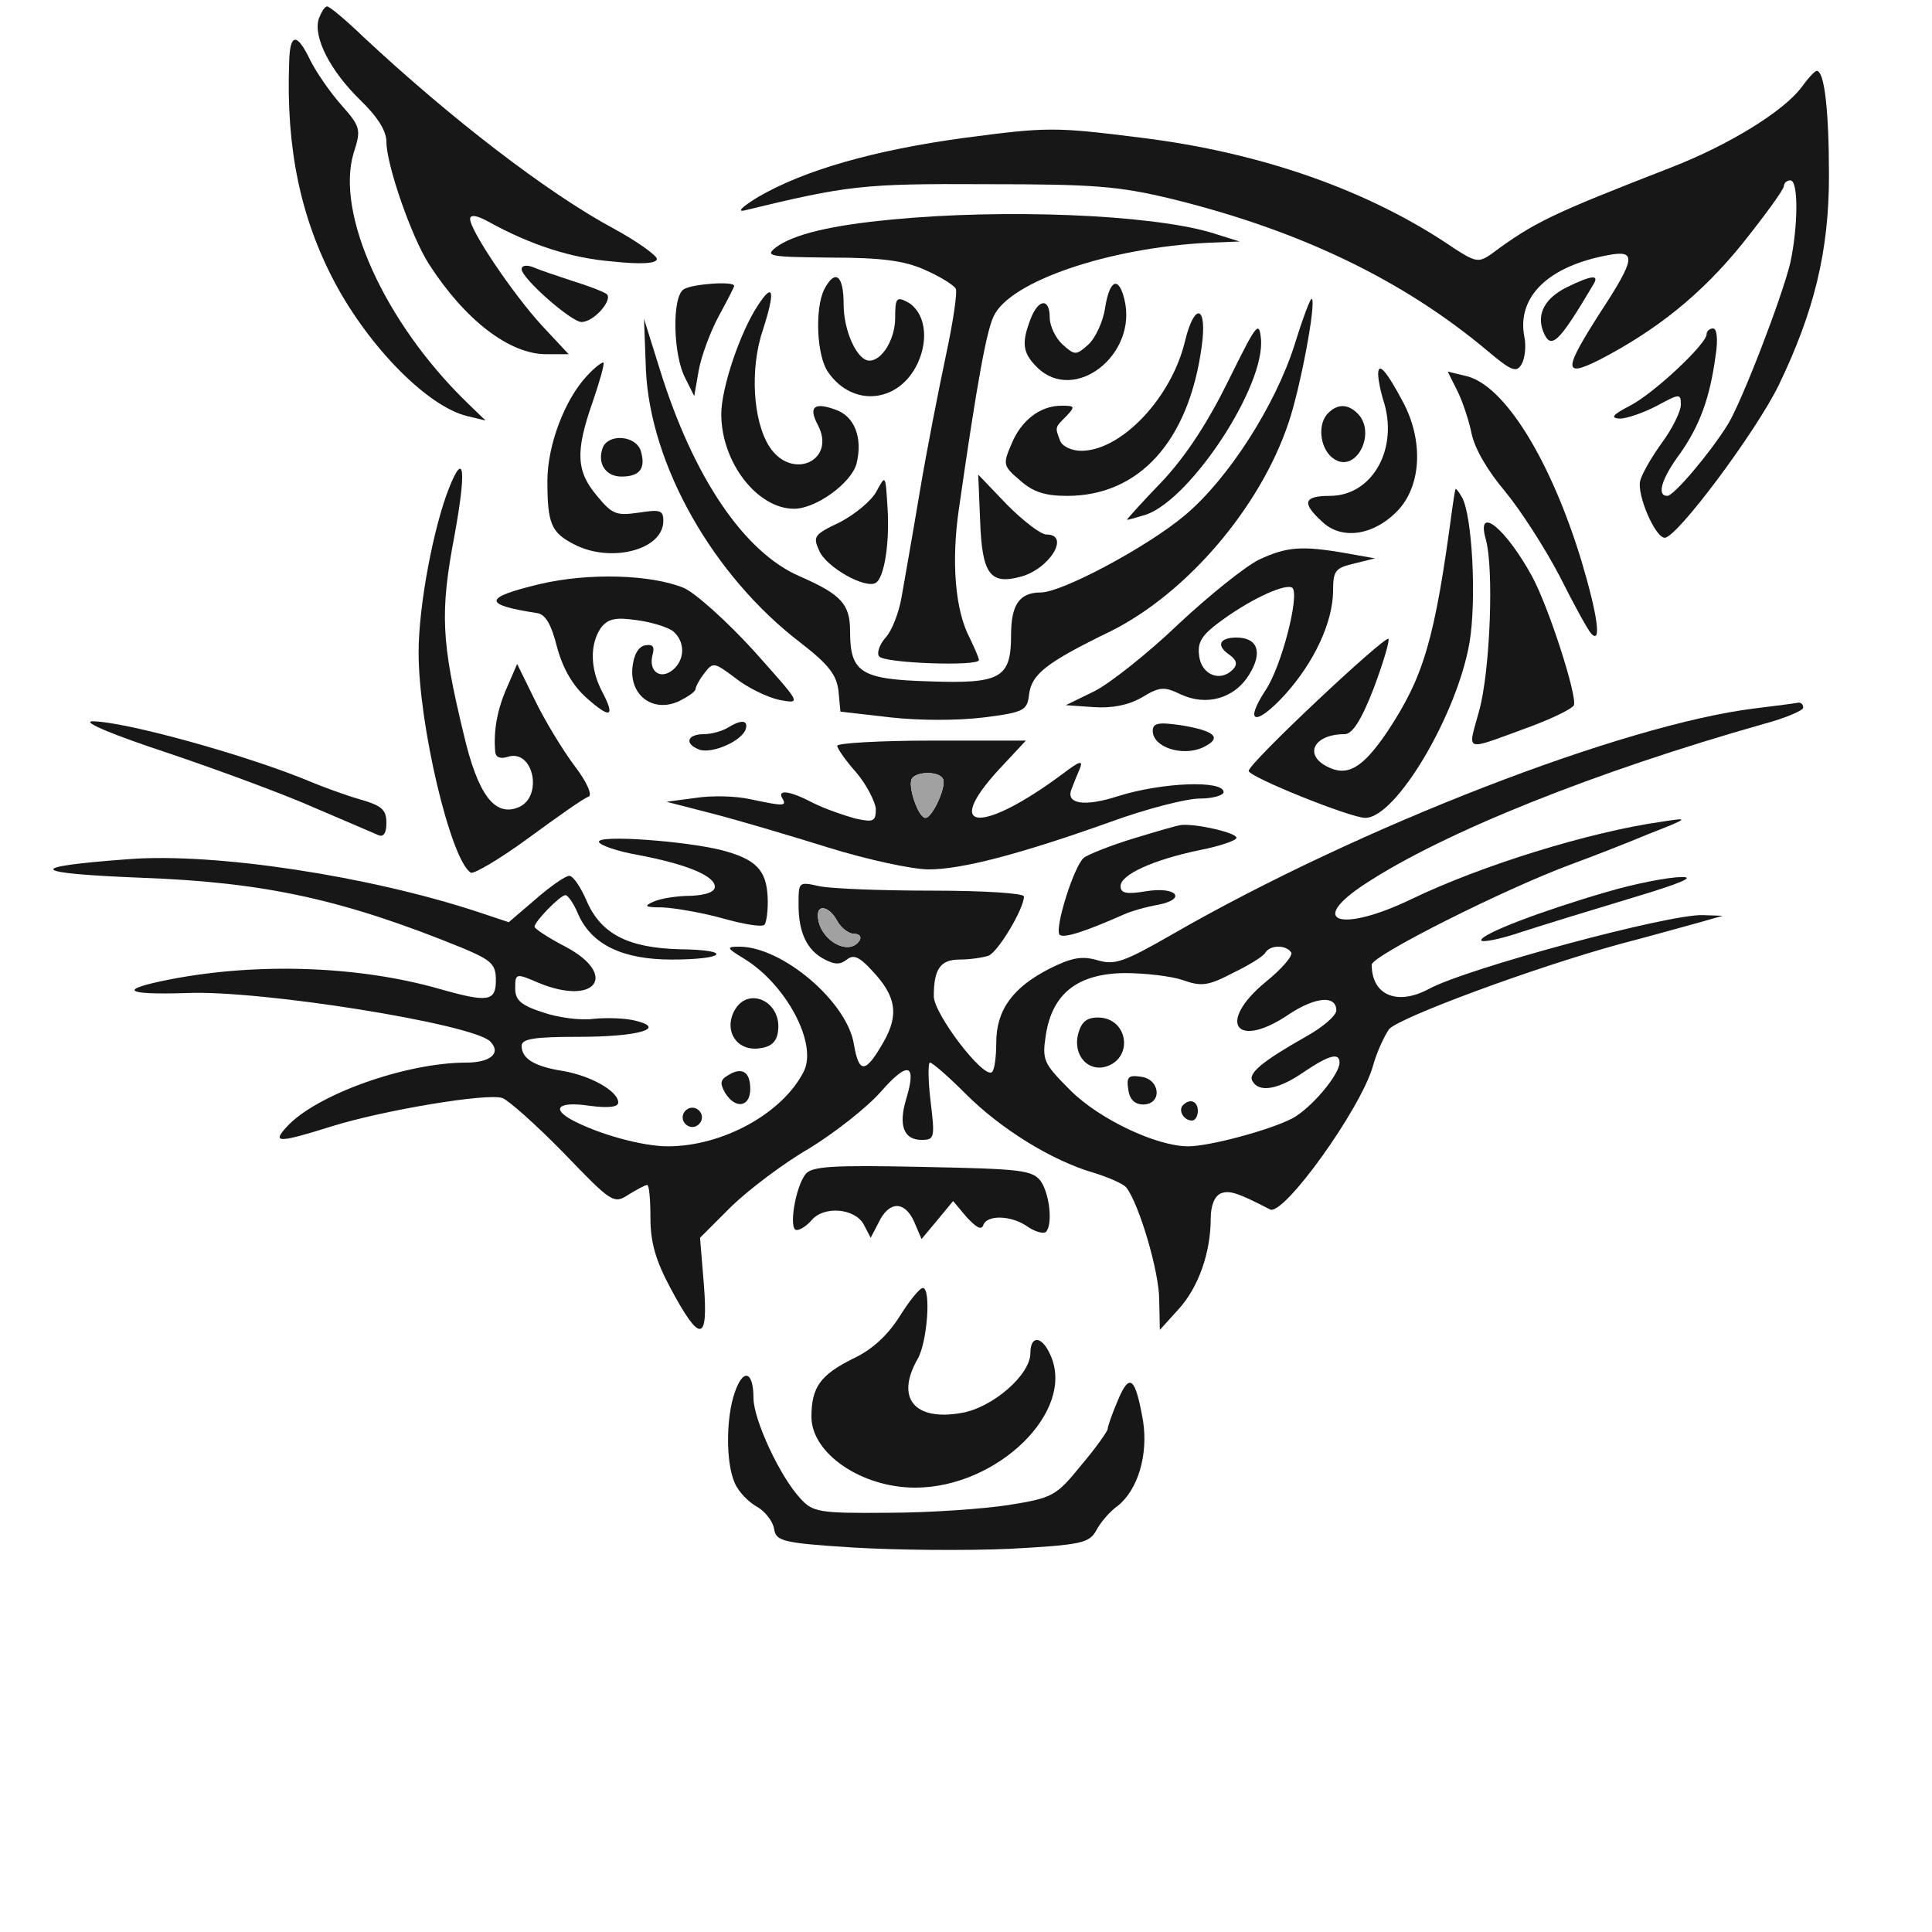 <!--?xml version="1.0" standalone="no"?-->

<svg version="1.0" xmlns="http://www.w3.org/2000/svg" width="300pt" height="300pt" viewBox="0 0 300 300" preserveAspectRatio="xMidYMid meet">
<g transform="translate(0,300) scale(0.1,-0.1)" fill="#171717" stroke="none">
<path class="node" id="node1" d="M495 2971 c-9 -29 18 -81 64 -126 27 -26 41 -48 41 -65 0 -36 39
-148 66 -190 56 -87 125 -140 182 -140 l35 0 -42 45 c-44 48 -111 147 -111
165 0 7 10 6 28 -4 65 -36 129 -57 193 -62 46 -5 69 -3 69 4 0 5 -30 27 -67
47 -104 56 -254 172 -388 297 -27 26 -53 48 -57 48 -4 0 -9 -9 -13 -19z"></path>
<path class="node" id="node2" d="M449 2903 c-5 -134 18 -242 71 -342 54 -101 144 -192 205 -207 l29
-7 -30 29 c-127 124 -203 292 -175 386 12 37 11 41 -19 75 -17 19 -39 51 -48
69 -21 44 -32 43 -33 -3z"></path>
<path class="node" id="node3" d="M2797 2864 c-28 -37 -112 -89 -202 -124 -185 -72 -213 -85 -280 -135
-19 -13 -24 -12 -58 10 -130 89 -298 148 -484 171 -135 17 -146 17 -275 0
-140 -19 -249 -50 -321 -92 -23 -14 -33 -23 -22 -21 161 39 184 42 375 41 170
0 207 -3 290 -23 199 -49 359 -126 490 -236 38 -32 45 -34 53 -20 5 9 7 28 4
42 -12 62 37 110 131 127 43 8 42 -5 -13 -89 -57 -89 -58 -102 -2 -74 89 46
159 102 222 180 36 45 65 85 65 90 0 5 5 9 10 9 13 0 12 -72 0 -128 -13 -54
-75 -215 -97 -251 -28 -45 -84 -111 -94 -111 -17 0 -9 27 20 66 30 43 46 85
55 152 4 25 2 42 -4 42 -5 0 -10 -4 -10 -9 0 -15 -82 -92 -119 -111 -27 -14
-31 -19 -16 -20 11 0 37 9 58 20 35 19 37 19 37 2 0 -11 -13 -37 -29 -59 -16
-22 -31 -48 -34 -59 -6 -21 23 -89 38 -89 19 0 142 165 177 237 55 114 78 208
78 325 0 101 -7 163 -19 163 -3 0 -14 -12 -24 -26z"></path>
<path class="node" id="node4" d="M1384 2659 c-95 -9 -152 -23 -179 -43 -18 -14 -10 -15 85 -16 80 0
115 -5 146 -19 23 -10 44 -23 48 -29 3 -5 -4 -52 -15 -103 -11 -52 -30 -148
-41 -214 -11 -66 -24 -139 -28 -162 -4 -24 -15 -52 -24 -62 -10 -11 -15 -25
-11 -30 6 -11 155 -16 155 -6 0 4 -7 19 -14 34 -23 43 -29 119 -17 201 29 202
43 276 54 299 25 54 178 106 332 114 l50 2 -45 14 c-95 28 -321 37 -496 20z"></path>
<path class="node" id="node5" d="M810 2582 c0 -14 77 -82 93 -82 20 0 51 37 38 44 -6 4 -30 13 -53 20
-24 8 -51 17 -60 21 -10 4 -18 3 -18 -3z"></path>
<path class="node" id="node6" d="M1280 2551 c-15 -30 -12 -104 6 -129 38 -55 110 -48 139 14 18 39 11
80 -16 95 -17 9 -19 6 -19 -25 0 -32 -20 -66 -40 -66 -19 0 -40 46 -40 87 0
46 -13 56 -30 24z"></path>
<path class="node" id="node7" d="M2433 2554 c-34 -17 -47 -41 -37 -68 12 -31 24 -19 78 72 10 16 -2
15 -41 -4z"></path>
<path class="node" id="node8" d="M1062 2551 c-19 -11 -17 -102 2 -138 l14 -28 7 40 c4 22 18 60 31 84
13 24 24 45 24 47 0 8 -65 3 -78 -5z"></path>
<path class="node" id="node9" d="M1716 2522 c-3 -21 -15 -47 -26 -57 -19 -17 -21 -17 -40 0 -11 10
-20 29 -20 42 0 31 -18 29 -30 -3 -14 -37 -12 -52 10 -74 58 -58 157 19 136
105 -9 37 -23 31 -30 -13z"></path>
<path class="node" id="node10" d="M1177 2526 c-28 -42 -57 -129 -57 -169 0 -75 56 -147 113 -147 34 0
89 40 97 70 10 40 -3 74 -33 84 -33 12 -42 4 -27 -24 29 -55 -40 -87 -75 -34
-26 40 -31 122 -10 183 19 59 16 74 -8 37z"></path>
<path class="node" id="node11" d="M2010 2464 c-30 -94 -103 -208 -170 -264 -58 -49 -191 -120 -224
-120 -33 0 -46 -19 -46 -66 0 -67 -16 -76 -127 -72 -107 3 -123 14 -123 78 0
42 -14 57 -78 85 -86 37 -165 153 -217 320 l-25 80 3 -80 c7 -147 104 -319
240 -423 44 -34 56 -50 59 -75 l3 -32 78 -9 c46 -5 104 -5 145 0 63 8 67 11
70 36 4 31 26 49 127 98 118 59 232 192 276 324 18 53 43 185 36 192 -2 2 -14
-30 -27 -72z"></path>
<path class="node" id="node12" d="M1840 2470 c-21 -88 -99 -170 -161 -170 -15 0 -30 7 -33 16 -8 21 -8
20 10 38 14 15 13 16 -8 16 -33 0 -63 -23 -78 -61 -13 -30 -12 -33 14 -55 20
-18 39 -24 73 -24 112 0 189 85 209 232 9 64 -11 70 -26 8z"></path>
<path class="node" id="node13" d="M1908 2410 c-32 -65 -65 -116 -102 -156 -31 -32 -56 -60 -56 -61 0
-1 13 3 30 8 70 25 185 200 178 273 -3 29 -7 23 -50 -64z"></path>
<path class="node" id="node14" d="M912 2417 c-35 -37 -62 -108 -62 -164 0 -66 6 -80 41 -98 57 -30 139
-9 139 36 0 17 -5 18 -38 13 -35 -5 -41 -3 -65 26 -32 38 -34 68 -7 145 11 32
19 60 17 62 -2 1 -13 -7 -25 -20z"></path>
<path class="node" id="node15" d="M2140 2419 c0 -8 4 -29 10 -47 20 -73 -21 -142 -85 -142 -41 0 -44
-11 -12 -40 31 -30 83 -21 120 20 34 39 37 106 6 165 -26 49 -39 64 -39 44z"></path>
<path class="node" id="node16" d="M2263 2393 c8 -16 18 -46 22 -66 5 -24 25 -58 52 -90 24 -29 62 -88
85 -132 22 -44 44 -84 49 -89 16 -17 10 28 -15 112 -48 158 -120 274 -179 288
l-29 7 15 -30z"></path>

<path class="node" id="node18" d="M2060 2356 c-15 -19 -9 -56 12 -69 34 -22 66 41 36 71 -16 16 -33 15
-48 -2z"></path>
<path class="node" id="node19" d="M936 2305 c-9 -24 4 -45 29 -45 29 0 38 13 30 40 -8 24 -50 27 -59 5z"></path>
<path class="node" id="node20" d="M698 2244 c-25 -62 -48 -185 -48 -257 0 -113 50 -323 81 -342 4 -3
45 21 90 54 45 33 86 62 93 64 6 2 -2 22 -22 48 -18 24 -46 70 -61 101 l-28
57 -16 -37 c-15 -34 -21 -67 -18 -100 1 -8 8 -11 20 -7 40 12 55 -64 15 -79
-36 -14 -62 20 -84 114 -35 145 -37 189 -14 310 18 99 15 131 -8 74z"></path>
<path class="node" id="node21" d="M1361 2237 c-8 -15 -34 -36 -57 -48 -40 -19 -42 -22 -32 -44 11 -26
72 -60 88 -50 13 8 22 62 18 119 -3 49 -3 49 -17 23z"></path>
<path class="node" id="node22" d="M1522 2190 c3 -80 15 -98 61 -86 46 11 80 66 42 66 -9 0 -36 21 -61
46 l-45 47 3 -73z"></path>
<path class="node" id="node23" d="M2260 2240 c-1 -3 -3 -16 -5 -30 -27 -203 -44 -260 -100 -345 -39
-58 -63 -72 -95 -55 -36 19 -19 50 28 50 12 0 26 22 45 71 15 40 25 74 23 77
-6 5 -217 -193 -217 -205 -1 -9 158 -73 181 -73 48 0 143 161 162 273 11 67 4
198 -12 225 -5 9 -10 15 -10 12z"></path>
<path class="node" id="node24" d="M2307 2163 c13 -45 7 -204 -10 -266 -18 -67 -27 -64 80 -25 35 13 65
28 67 33 5 15 -39 152 -65 200 -41 75 -87 112 -72 58z"></path>
<path class="node" id="node25" d="M1955 2131 c-22 -11 -78 -56 -125 -100 -47 -45 -105 -91 -130 -104
l-45 -22 43 -3 c29 -2 54 3 75 15 28 17 35 17 60 5 40 -19 84 -7 107 31 21 34
13 57 -20 57 -26 0 -32 -12 -12 -26 13 -9 14 -16 6 -24 -20 -20 -49 -7 -52 22
-3 22 5 33 37 56 47 34 99 57 108 49 11 -12 -17 -122 -42 -159 -34 -52 -15
-56 30 -7 46 51 74 112 75 160 0 33 3 37 33 44 l32 8 -45 8 c-69 12 -92 10
-135 -10z"></path>
<path class="node" id="node26" d="M838 2093 c-88 -21 -89 -32 -4 -45 13 -2 22 -17 31 -53 9 -33 24 -59
45 -78 38 -34 46 -31 25 9 -19 36 -19 74 -2 99 11 14 22 17 56 12 23 -3 48
-11 56 -17 19 -16 19 -44 0 -60 -19 -16 -38 -3 -32 22 4 14 1 18 -11 16 -11
-2 -18 -15 -20 -35 -4 -43 32 -70 72 -52 14 7 26 15 26 19 0 3 6 15 14 25 13
17 15 17 48 -8 19 -15 50 -30 69 -34 34 -6 33 -6 -41 77 -41 45 -90 89 -108
97 -51 21 -148 24 -224 6z"></path>
<path class="node" id="node27" d="M2725 1900 c-204 -25 -615 -184 -905 -351 -75 -43 -89 -48 -116 -40
-24 7 -40 4 -74 -13 -57 -29 -83 -64 -83 -115 0 -23 -3 -44 -7 -46 -14 -9 -90
91 -90 118 0 42 10 57 40 57 16 0 36 3 45 6 15 6 55 73 55 92 0 5 -63 9 -142
9 -79 0 -158 3 -176 7 -32 7 -32 7 -32 -29 0 -43 13 -71 41 -85 15 -8 24 -8
34 0 10 8 19 5 39 -17 38 -40 42 -69 18 -111 -28 -49 -38 -50 -46 -4 -10 66
-111 152 -178 152 -21 0 -20 -2 8 -19 65 -40 114 -132 92 -175 -33 -65 -126
-116 -211 -116 -40 0 -108 19 -149 41 -33 18 -20 29 27 22 30 -4 45 -2 45 5 0
18 -44 42 -86 49 -44 7 -64 19 -64 39 0 11 20 14 88 14 93 0 138 13 89 25 -15
4 -44 5 -65 3 -20 -3 -56 2 -79 10 -34 11 -43 19 -43 37 0 24 1 24 36 9 89
-37 125 12 42 56 -27 14 -48 28 -48 31 0 8 40 49 48 49 4 0 13 -13 20 -30 21
-47 69 -70 145 -70 84 0 96 15 13 16 -81 2 -123 24 -145 75 -9 21 -21 39 -27
39 -6 0 -29 -16 -52 -36 l-42 -36 -48 16 c-170 56 -408 92 -541 82 -164 -12
-157 -22 19 -29 192 -7 314 -34 498 -109 45 -19 52 -25 52 -50 0 -33 -12 -35
-86 -14 -125 36 -283 42 -421 15 -81 -16 -70 -24 27 -21 115 5 444 -48 471
-75 18 -18 1 -33 -37 -33 -94 0 -234 -50 -279 -100 -23 -25 -13 -25 70 1 80
25 241 52 265 44 9 -3 52 -41 95 -85 75 -78 78 -80 101 -65 13 8 26 15 29 15
3 0 5 -23 5 -51 0 -38 8 -66 31 -109 46 -86 59 -85 52 5 l-6 73 49 49 c27 26
81 67 121 90 39 24 89 63 111 88 42 48 56 44 39 -12 -12 -40 -4 -63 24 -63 20
0 21 3 14 60 -4 33 -4 60 -1 60 4 0 29 -22 56 -49 54 -54 133 -103 198 -122
23 -7 46 -17 51 -23 20 -26 51 -131 51 -174 l1 -47 29 32 c31 34 50 88 50 141
0 20 6 35 16 39 13 5 26 1 76 -25 21 -11 141 156 160 223 6 22 18 47 25 57 16
18 223 95 358 132 50 13 106 29 125 34 l35 10 -31 1 c-52 2 -368 -83 -426
-115 -49 -26 -88 -9 -88 38 0 14 207 118 310 156 30 11 84 32 120 47 64 25 64
26 20 19 -113 -16 -280 -68 -388 -120 -110 -53 -163 -36 -73 23 123 81 359
175 620 249 34 9 61 21 61 25 0 5 -3 8 -7 8 -5 -1 -35 -5 -68 -9z m-1425 -330
c6 -11 18 -20 26 -20 8 0 12 -4 9 -10 -17 -27 -65 2 -65 39 0 18 19 12 30 -9z
m705 -49 c3 -5 -15 -26 -40 -46 -77 -64 -45 -106 38 -49 40 26 72 29 72 5 0
-8 -21 -26 -46 -40 -69 -39 -92 -58 -84 -70 10 -18 40 -13 79 14 40 27 56 31
56 15 0 -19 -45 -72 -74 -87 -35 -18 -128 -43 -161 -43 -49 0 -138 42 -183 87
-42 42 -44 47 -38 86 10 64 49 95 122 96 33 0 74 -5 91 -11 28 -10 39 -9 77
11 25 12 48 26 51 32 8 12 32 12 40 0z"></path>
<path class="node" id="node28" d="M1674 1394 c-8 -32 15 -59 44 -50 43 14 33 76 -13 76 -18 0 -26 -7
-31 -26z"></path>
<path class="node" id="node29" d="M1752 1308 c2 -15 10 -23 23 -23 30 0 27 39 -3 43 -20 3 -23 0 -20
-20z"></path>
<path class="node" id="node30" d="M1837 1284 c-8 -8 1 -24 14 -24 5 0 9 7 9 15 0 15 -12 20 -23 9z"></path>
<path class="node" id="node31" d="M260 1831 c80 -27 183 -65 230 -86 47 -20 91 -39 98 -42 8 -3 12 4
12 19 0 21 -7 27 -42 37 -24 7 -56 19 -73 26 -97 41 -291 95 -342 95 -16 -1
35 -22 117 -49z"></path>
<path class="node" id="node32" d="M1130 1870 c-8 -5 -25 -10 -37 -10 -26 0 -31 -15 -7 -24 19 -7 66 13
72 32 4 14 -7 15 -28 2z"></path>
<path class="node" id="node33" d="M1790 1865 c0 -25 45 -40 77 -26 32 15 21 26 -34 35 -35 5 -43 3 -43
-9z"></path>
<path class="node" id="node34" d="M1300 1842 c0 -4 13 -23 30 -42 16 -19 29 -45 30 -56 0 -20 -4 -21
-32 -15 -18 5 -47 15 -65 24 -36 19 -57 22 -48 7 7 -12 2 -12 -50 -1 -22 5
-60 6 -85 2 l-45 -6 70 -18 c39 -10 120 -34 181 -53 61 -19 131 -34 156 -34
51 0 140 23 283 74 55 20 117 36 138 36 20 0 37 5 37 10 0 19 -96 15 -163 -6
-52 -17 -83 -13 -73 11 3 8 9 23 13 32 5 13 -1 11 -26 -8 -126 -94 -189 -91
-100 6 l42 45 -147 0 c-80 0 -146 -4 -146 -8z m164 -51 c7 -10 -16 -61 -27
-61 -11 0 -28 50 -21 61 7 11 41 12 48 0z"></path>
<path class="node" id="node35" d="M1760 1698 c-36 -11 -71 -25 -77 -30 -15 -12 -45 -107 -38 -119 5 -7
39 4 100 31 11 5 35 12 53 15 46 9 29 29 -19 21 -30 -5 -39 -3 -39 8 0 18 51
41 123 56 31 6 57 15 57 19 0 8 -62 22 -85 20 -5 0 -39 -10 -75 -21z"></path>
<path class="node" id="node36" d="M930 1693 c0 -5 28 -15 63 -21 73 -14 117 -32 117 -49 0 -8 -14 -13
-37 -14 -21 0 -47 -4 -58 -9 -16 -7 -14 -9 14 -9 19 -1 61 -8 93 -17 32 -9 61
-14 65 -10 3 3 6 23 5 43 -2 42 -18 59 -72 73 -56 14 -190 24 -190 13z"></path>
<path class="node" id="node37" d="M2495 1615 c-100 -29 -195 -65 -195 -75 0 -4 28 1 63 13 34 11 112
35 172 53 77 23 99 33 75 32 -19 0 -71 -10 -115 -23z"></path>

<path class="node" id="node39" d="M1140 1430 c-16 -31 4 -62 38 -58 19 2 28 10 30 26 7 47 -47 72 -68
32z"></path>

<path class="node" id="node41" d="M1130 1330 c-12 -7 -12 -13 -4 -27 16 -26 39 -22 39 6 0 27 -13 35
-35 21z"></path>
<path class="node" id="node42" d="M1060 1265 c0 -8 7 -15 15 -15 8 0 15 7 15 15 0 8 -7 15 -15 15 -8 0
-15 -7 -15 -15z"></path>
<path class="node" id="node43" d="M1251 1177 c-16 -20 -27 -87 -14 -87 6 0 16 7 23 15 19 23 67 19 81
-6 l11 -21 12 23 c16 34 40 35 55 3 l12 -28 25 30 24 29 21 -25 c15 -16 23
-21 26 -12 6 16 44 15 69 -3 12 -8 24 -11 28 -8 11 11 6 59 -8 79 -13 17 -30
19 -183 22 -140 3 -172 1 -182 -11z"></path>
<path class="node" id="node44" d="M1397 956 c-19 -30 -43 -52 -73 -66 -50 -25 -64 -44 -64 -90 0 -57
78 -110 161 -110 128 0 250 119 210 206 -13 30 -31 31 -31 3 0 -34 -59 -85
-107 -93 -73 -13 -103 23 -68 84 15 26 21 110 8 110 -5 0 -21 -20 -36 -44z"></path>

<path class="node" id="node46" d="M1141 838 c-14 -40 -14 -110 0 -141 6 -14 22 -30 35 -37 12 -7 24
-22 26 -34 3 -19 12 -22 123 -29 66 -4 175 -5 243 -2 111 6 123 9 134 28 6 12
21 30 34 39 31 25 47 79 39 131 -12 69 -21 76 -39 33 -9 -21 -16 -41 -16 -45
0 -3 -18 -29 -41 -56 -39 -48 -44 -51 -113 -62 -39 -6 -123 -12 -187 -12 -107
-1 -117 1 -136 22 -32 34 -73 123 -73 156 0 42 -16 47 -29 9z"></path>

</g>
<g transform="translate(0,300) scale(0.1,-0.1)" fill="#A1A1A1" stroke="none">

<path class="node" id="node49" d="M1270 1579 c0 -37 48 -66 65 -39 3 6 -1 10 -9 10 -8 0 -20 9 -26 20
-11 21 -30 27 -30 9z"></path>

<path class="node" id="node51" d="M1416 1791 c-7 -11 10 -61 21 -61 11 0 34 51 27 61 -7 12 -41 11 -48
0z"></path>
</g>
</svg>